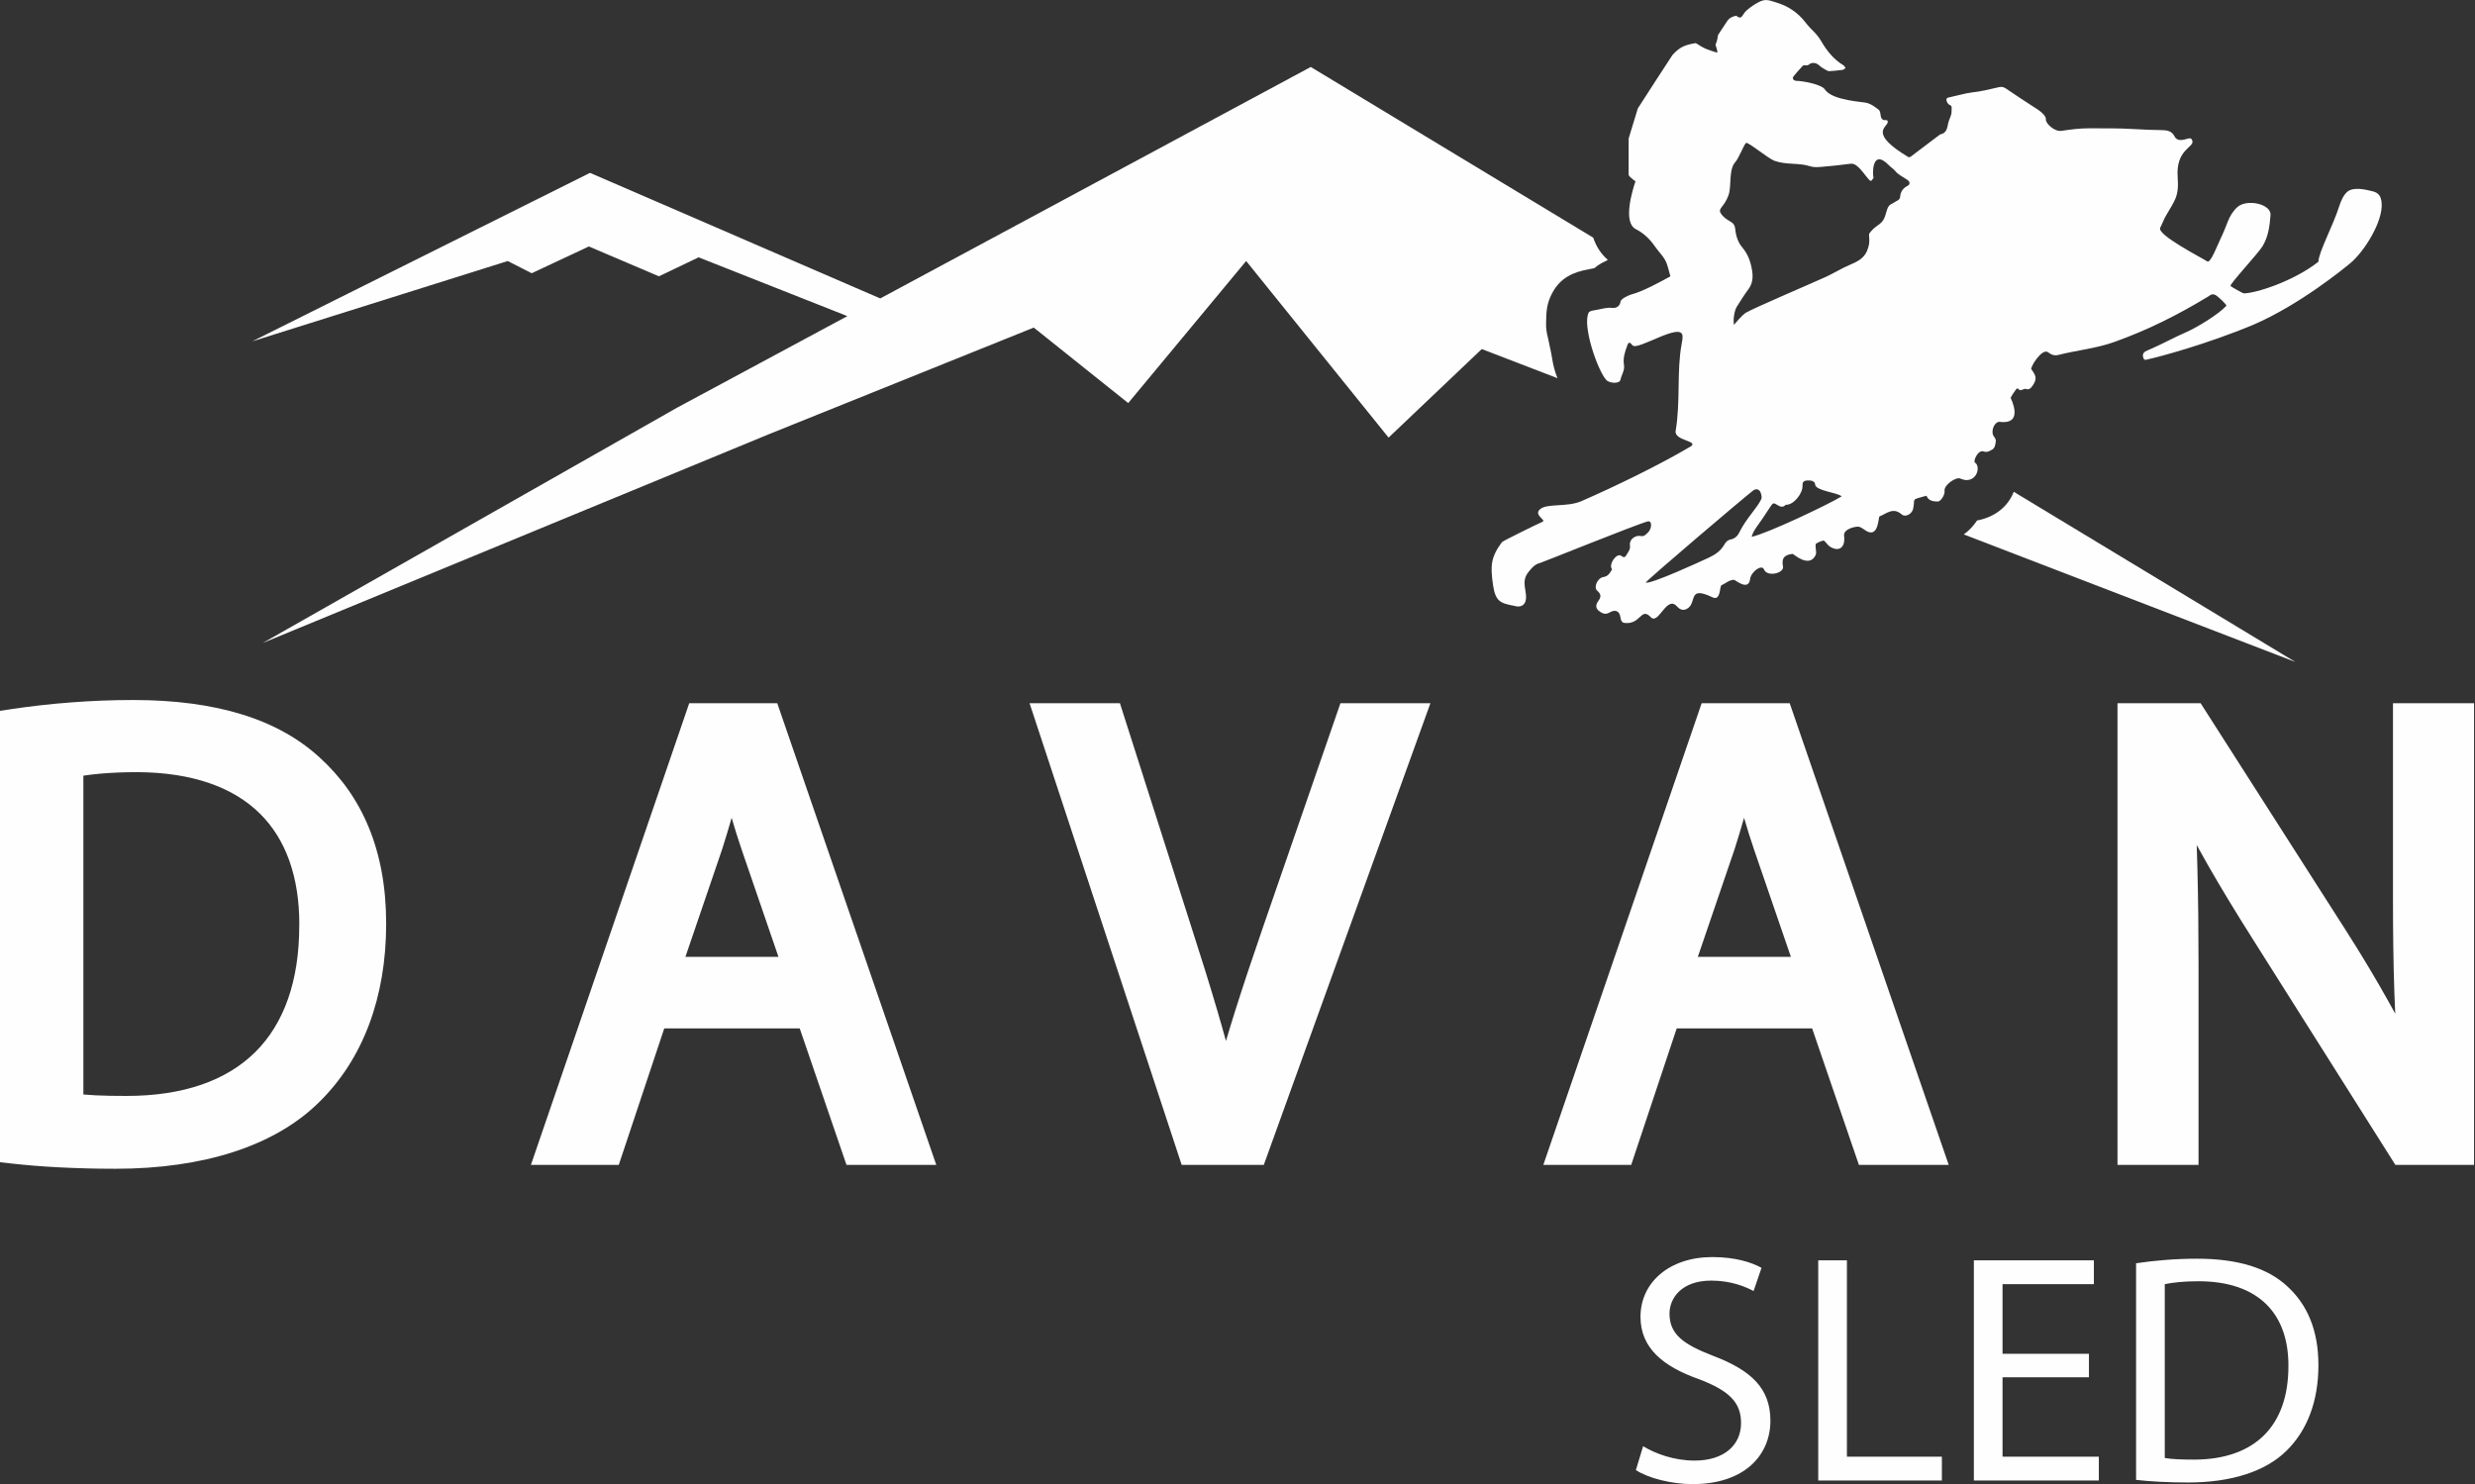 <?xml version="1.0" encoding="UTF-8"?> <!-- Creator: CorelDRAW --> <svg xmlns="http://www.w3.org/2000/svg" xmlns:xlink="http://www.w3.org/1999/xlink" xmlns:xodm="http://www.corel.com/coreldraw/odm/2003" xml:space="preserve" width="185.843mm" height="111.435mm" style="shape-rendering:geometricPrecision; text-rendering:geometricPrecision; image-rendering:optimizeQuality; fill-rule:evenodd; clip-rule:evenodd" viewBox="0 0 18584.32 11143.5"><rect x="0" y="0" width="18584.32" height="11143.5" fill="#333333" stroke="none"/> <defs> <style type="text/css"> <![CDATA[ .fil0 {fill:#FEFEFE;fill-rule:nonzero} ]]> </style> </defs> <g id="Слой_x0020_1">  <g id="_1703148667152"> <path class="fil0" d="M15120.75 3692.74l2114.32 1277.69 -2489.5 -957.44c39.1,-28.07 72.95,-64.03 99.76,-104.85 125.81,-23.12 230.53,-98.06 275.42,-215.4zm-3425.73 -852.97l-568.78 -218.74 -699.64 664.9 -1069.38 -1326.08 -885.66 1066.74 -709.31 -566.81 -1980.93 797.41c-1269.31,523.59 -2538.66,1047.09 -3807.99,1570.81l3109.66 -1766.2 1279.8 -688.15 -1117 -441.43c-99.25,47.6 -198.6,95.15 -297.78,142.64 -175.4,-74.75 -350.86,-149.51 -526.35,-224.27 -142.99,66.99 -286.08,134.13 -429.21,201.16 -59.99,-30.53 -120.03,-61.14 -179.96,-91.67l-1918.43 603.1 2536.25 -1265.2 2179.29 942.94 3232.64 -1738.08 2121.02 1281.75c21.74,65.14 58.18,122.66 109.78,166.78 -5.43,2.98 -10.93,6.06 -16.61,9.25 -31.62,14.04 -59.99,31.81 -84.76,52.92 -12.15,2.33 -24.66,4.88 -37.74,7.54 -120.03,21.37 -217.83,63.13 -280,182.12 -41.15,78.69 -42.95,136.99 -44.65,220.42 -1.4,41.39 4.51,76.55 13.86,112.08 10.23,50.66 23.8,105.68 32.39,160.86 7.77,49.88 21.13,97.64 39.49,143.21z"></path> <path class="fil0" d="M12893.07 395.31c9.48,-6.12 -13.9,-55.17 -10.59,-62.8 20.8,-47.86 11.45,-60.12 21.19,-74.71 21.65,-32.43 43.49,-64.71 64.42,-97.62 16.4,-25.78 40.86,-37.04 69.41,-42.17 37.3,34.46 45.78,-3.47 62.57,-24.02 25.65,-31.36 99.04,-79.72 134.7,-89.95 37.72,-10.85 72.9,5.96 106.83,15.94 81.38,23.92 159.13,74.34 216.1,149.3 45.11,59.29 78.83,73.77 117.75,140.53 42.45,72.72 93.9,136.55 167.11,180.81 6.83,4.12 10.44,13.65 15.55,20.67 -7.74,4.65 -15.05,12.33 -23.26,13.43 -32.52,4.46 -65.33,7.6 -98.12,9.47 -8.39,0.48 -17.88,-4.15 -25.59,-8.66 -16.75,-9.91 -34.74,-19.14 -48.47,-32.46 -25.16,-24.37 -59,-26.49 -78.81,-8.96 -18.22,16.13 -35.73,-3.08 -48.43,11.38 -23.03,26.19 -47.7,51.13 -68.71,78.81 -11.66,15.36 1.46,32.17 20.8,32.58 48.57,0.96 198.2,26.41 218.66,69.86 61.79,79.63 283.14,86.83 315.4,96.63 31.11,9.46 59.93,30.54 85.78,51.39 10.59,8.55 12.62,30.05 14.84,46.18 2.8,20.57 16.73,32.82 32.61,30.88 18.87,-2.27 21.41,7.38 19.32,17.93 -7.62,37.74 -141.75,81.17 155.13,259.59 4.03,2.42 13.35,0.39 17.76,-2.9 20.11,-15.01 219.83,-167.01 221.11,-167.22 49.25,-8.13 53.22,-49.04 60.86,-85.68 6.49,-31.07 27.39,-57.41 24.95,-91.75 -1.29,-18.02 9.04,-35.87 -16.94,-45.52 -11.24,-4.15 -38.94,-47.19 -6.5,-53.88 48.23,-9.97 133.88,-33.93 177.61,-38.41 67.57,-6.9 134.14,-24.32 200.68,-39.3 20.54,-4.6 35.82,-2.12 53.55,10.06 72.33,49.61 145.63,97.87 219.45,145.24 7.79,4.99 84.14,50.45 80.26,86.85 -3.03,28.56 63.6,94.05 118.5,85.6 67.23,-10.29 136.28,-19.35 203.28,-18.94 113.94,0.66 228.27,-1.55 342.3,5.84 65.9,4.26 131.98,6.38 198.03,7.52 43.2,0.74 82.24,2.44 105.62,49.45 18.79,37.7 65.25,24.35 97.51,14.83 19.75,-5.86 31.3,-2.67 35.55,20.69 8.1,44.59 -126.16,64.93 -111.11,267.36 11.26,151.52 -23.68,176.16 -89.42,292.9 -15.83,28.23 -26.6,59.26 -41.79,87.9 -27.65,52.08 309.4,224.34 353.77,253.15 24.67,16.01 78.71,-128.91 97.32,-166.21 18.81,-37.66 41.19,-92.94 56.44,-132.96 15.3,-39.99 39.97,-80.79 71.71,-108.87 72.72,-64.39 256.2,-23.06 249.16,60.24 -6.76,79.63 -14.44,154.53 -57.53,229.68 -31.43,54.72 -252.05,289.58 -242.8,302.51 3.15,4.36 92.69,55.32 99.2,55.29 90.48,-0.27 375.24,-91.24 560.57,-237.44 3.43,-75.95 109.85,-269.69 156.4,-416.85 11.38,-35.99 31.51,-83.74 60.06,-107.99 46.03,-39.16 134.65,-18.22 190.97,-4.24 45.86,11.34 62.99,37.99 67.33,87.29 12.09,138.47 -129.96,365.99 -236.58,453.89 -46.95,38.76 -379.31,311.06 -724.26,460 -355.5,148.73 -721.19,245.21 -791.47,259.93 -13.06,2.72 -28.85,11.68 -36.53,-8.41 -7.64,-19.97 -4.3,-38.3 14.54,-49.89 13.54,-8.3 29.04,-13.38 43.67,-19.83 89.54,-39.55 175.53,-87 264.96,-126 78.4,-34.18 240.14,-132.13 299.34,-196.7 6.72,-7.38 -59.88,-67.93 -76.31,-78.53 -8.6,-5.52 -21.03,-9.32 -30.7,-7.73 -10.34,1.69 -19.5,10.62 -29.15,16.46 -229.71,138.61 -451.38,250.78 -706.52,341.69 -135.12,48.18 -278.24,61.05 -416.2,96.24 -32.91,8.4 -55.72,-1.41 -79.21,-19.45 -45.09,-34.79 -136.24,113.64 -125.8,127.53 41.2,54.75 41.17,76.44 7.6,125.92 -12.39,18.25 -26.91,29.33 -46.98,22.1 -20.47,-7.3 -42.17,25.98 -60.57,-3.46 -0.78,-1.19 -10.31,0.35 -12.22,3.07 -15.39,21.96 -32.44,43.35 -43.43,67.45 -0.37,0.83 105.45,202.08 -80.13,179.73 -38.31,-4.63 -67.53,60.92 -51.4,99.4 6.55,15.64 22.86,25.74 20.16,47.57 -3.03,24.43 -7.01,49.94 -27.29,61.41 -17.41,9.89 -39.09,23.21 -62.33,14.13 -43.82,-17.09 -82.7,73.2 -66.52,83.45 39.87,24.97 21.26,126.39 -58.72,131.26 -17.22,1.07 -36.08,-4.76 -52.36,-11.77 -30.76,-13.29 -124.04,47.61 -117.52,94.05 3.8,27.3 -28.4,78.08 -48.92,78.52 -87.21,1.76 -79.36,-45.46 -89.86,-42.56 -120.65,33.13 -78.46,15.95 -97.14,97.48 -8.95,39.43 -58.17,66.49 -86.28,41.76 -63.74,-56.07 -112.73,-5.86 -166.3,15.42 -9.23,3.72 -5.28,163.86 -99.22,108.97 -20.42,-11.94 -41.3,-31.8 -62.15,-32.07 -31.71,-0.36 -111.49,21.43 -104.5,68.51 10.46,70.48 -23.44,124.52 -96.6,87.09 -34.85,-17.86 -46.03,-54.92 -61.1,-51.07 -17.64,4.54 -35.08,11.91 -50.62,21.36 -15.45,9.34 6.18,63.35 -5.4,87.62 -48.31,101.43 -168.01,-9.7 -171.78,-9.25 -66.91,7.74 -84.82,33.74 -73.1,96.28 8.76,47.78 -118.63,81.21 -143.66,19.5 -15.91,-39.45 -96.73,18.55 -103.46,73.3 -11.51,93.78 -112.33,5.97 -119.88,5.85 -37.09,-0.77 -62.91,27.12 -94.65,40.42 -15.95,6.57 -3.82,121.49 -68.28,90.7 -195.47,-93.27 -107.36,48.52 -197.14,89.45 -30.28,13.76 -53.78,-4.13 -70.64,-22.43 -76.85,-83.66 -137.09,143.39 -195.17,82.34 -75.72,-79.66 -72.78,58.54 -198.85,42.98 -16.66,-2.06 -25.87,-17.95 -28.2,-37.22 -6.57,-54 -38.71,-66.56 -84.19,-39.99 -31.46,18.37 -57.5,3.97 -80.5,-14.83 -21.1,-17.27 -22.64,-42.37 -6.83,-65.29 20.21,-29.36 34.67,-51.05 -3.5,-84.35 -29.78,-25.96 2.73,-95.93 45.44,-102.51 37.56,-5.75 50.5,-31.8 66.03,-58.47 -30.59,-35.51 35.32,-127.3 68.96,-100.56 26.15,20.72 33.05,2.6 43.35,-14.27 12.22,-19.93 25.87,-35.97 21.67,-65.21 -6.4,-44.06 40.31,-78.73 83.36,-69.53 22.45,4.75 34.19,-10.3 50.56,-25.17 31.89,-29.06 34.91,-93.79 -1.07,-84.41 -83.6,21.8 -790.96,307.99 -807.84,311.93 -40,9.41 -61.64,36.79 -86.1,66.93 -49.61,61.16 -24.57,112.86 -19.2,175.97 5.48,63.77 -29,97.67 -91.18,78.4 -101.95,-19.6 -139.17,-31.93 -157.32,-161.34 -18.22,-135.51 -19.02,-199.71 67.78,-316.58 6.89,-9.29 279.95,-142.68 304.21,-152.57 32.14,-13.08 -69.02,-50.05 -18.43,-94.22 53.17,-46.42 201.96,-13.41 311.74,-61.23 243.83,-106.23 578.9,-268.26 816.16,-408.27 74.09,-43.61 -121.6,-44.51 -109.39,-118.22 37.7,-226.14 7.16,-446.98 44.57,-650.64 3.68,-19.95 7.86,-40.35 7.24,-60.38 -3.42,-115.8 -339.44,111.98 -375.57,67.88 -21.02,-25.69 -28.76,-27.18 -39.14,0.5 -17.59,46.74 -33.67,95.91 -25.18,145.93 7.22,42.65 -19.03,74.6 -26.23,112.3 -5.76,30.14 -81.84,29.27 -107.73,0.21 -64.63,-72.28 -180.9,-408.9 -130.78,-504.95 7.63,-14.58 42.08,-16.73 65.12,-21.36 36.96,-7.44 73.1,-18.4 112.5,-13.76 31.92,3.75 57.33,-15.12 61.37,-47.31 2.8,-22.28 63.64,-49.2 83.57,-54.3 81.42,-20.86 211.34,-91.52 290.86,-135.36 -9.04,-31.93 -16.42,-64.42 -27.53,-95.63 -17.81,-50.09 -58.65,-85.21 -87.86,-127.98 -37.36,-54.66 -84.26,-100.33 -144.12,-130.78 -99.23,-50.48 -26.7,-288.1 -2.65,-359.63 -4.18,-2.12 -8.57,-4.9 -12.96,-8.66 -18.64,-15.92 -38.6,-29.8 -38.81,-42.53 -0.2,-12.73 0.43,-270.18 0.43,-270.18l68.81 -225.33c0,0 253.83,-394.31 260.16,-401.32 57.44,-63.68 97.74,-75.9 174.88,-89.45 70.72,46.01 89.19,49 160.12,71.79zm146.88 1910.36c-16.31,25.86 -29.19,100.62 -18.35,135.17 4.15,-12.51 65.18,-78.37 83.67,-90.34 49.55,-32.05 527.1,-235.08 610.32,-274.12 57.22,-26.87 111.07,-60.71 170.05,-85.81 51.73,-22.01 107.29,-45.93 132.62,-104.32 35.98,-82.92 4.14,-116.33 21.92,-138.79 59.62,-75.45 97.02,-49.21 123.27,-152.73 16.86,-66.98 36.15,-56.36 61.54,-75.86 15.44,-11.86 40.62,-14.22 42.87,-41.45 3.06,-37.26 20.54,-64.34 55.9,-81.96 20.64,-10.27 18.58,-30.71 -0.08,-43.76 -31.64,-22.13 -69.62,-39.01 -92.99,-67.79 -14.13,-17.45 -31.68,-27.1 -46.08,-41.88 -135.16,-139.11 -123.81,82.62 -116.55,91.19 1.74,2.05 -9.48,15.74 -15.61,23.2 -17.51,21.48 -91.08,-135.49 -153.96,-127.2 -72.28,9.53 -144.83,17.32 -217.49,23.36 -29.3,2.44 -61.29,5.07 -88.25,-3.86 -84.69,-28.03 -179.56,-9.09 -266.86,-40.77 -52.97,-19.24 -200.6,-145.08 -215.23,-134.46 -15.43,11.2 -52.38,111.97 -80.4,143.34 -52.14,58.42 -26.42,178.66 -50.88,248.33 -30.8,87.68 -79.97,98.26 -59.96,133.42 17.41,30.56 44.69,48.27 73.16,64.36 23.23,13.11 34.83,30.35 37.2,56.78 4.49,49.85 20.83,100.62 51.03,135.89 45.51,53.16 65.42,111.91 75.63,177.17 7.75,49.46 3.86,96.89 -27.81,138.97 -29.97,39.79 -61.84,91.47 -88.68,133.92zm184.95 1443.04c7.81,-16.16 -1.55,-53.32 -14.05,-65.21 -15.48,-14.78 -33.86,-10.36 -46.03,-0.98 -74.01,56.98 -796.79,671.19 -807.51,692.13 38.46,13.56 413.63,-158.91 476.82,-188.73 50.16,-23.65 87.24,-51.19 113.83,-97.24 10.81,-18.76 22.84,-33 48.15,-37.97 26.78,-5.22 49.71,-23.59 62.81,-50.46 51.84,-106.33 131.86,-181.27 165.98,-251.54zm8.11 147.18c-23.72,35.89 -72.49,93.86 -79.96,134.88 111.73,-22.64 565.8,-237.11 676.17,-304.01 -37.15,-29.69 -196.46,-41.47 -199.74,-88.95 -1.83,-26.22 -31.2,-32.62 -62.06,-29.89 -28.88,2.56 -33.45,16.28 -32.74,42.17 1.49,53.04 -64.69,143.33 -126.61,140.37 -0.23,-0.03 -19.31,28.31 -56.03,4.98 -36.75,-23.35 -37.71,-22.07 -62.66,15.28 -18.92,28.31 -37.59,56.79 -56.37,85.17z"></path> <path class="fil0" d="M626.01 8218.32c28.93,2.71 60.23,4.77 93.29,6.41 66.83,3.32 146.71,4.38 231.75,4.38 423.26,0 747.68,-114.07 964.33,-327.94 218.09,-215.35 331.63,-537.01 331.63,-950.3l0.46 -12.84c-0.38,-350.16 -98.56,-634.5 -296.32,-829.45 -199.56,-196.74 -504.37,-307.94 -916.4,-310.62l-15.43 -0.02c-98.97,0.38 -186.47,4.47 -262.3,11.03 -48.47,4.23 -92.17,9.5 -131.01,15.43l0 2393.92zm15273.84 424.53l0 -3362.45 624.31 0 1084.91 1696.81c123.61,193.43 233.27,376.55 331.29,552.85l44.89 81.48 -6.56 -163.74c-7.68,-226.1 -10.26,-451.79 -10.26,-699.95l0 -1467.45 608.76 0 0 3466.7 -590.76 0 -1075.01 -1702.09c-116.91,-184.83 -230.36,-370.34 -333.65,-551.15 -28.24,-49.42 -55.98,-98.93 -83.05,-148.39l5.37 181.84c5.7,228.33 8.34,461.97 8.34,723.23l0 1496.56 -608.58 0 0 -104.25zm-2452.33 -1457.79l-274.63 -799.73c-28.84,-83.74 -53.96,-165.09 -76.95,-244.61 -22.64,78.97 -46.52,158.4 -71.92,237.72l-275.4 806.62 698.9 0zm-857.56 537.21l-341.65 1024.89 -659.8 0c396.58,-1155.48 793.16,-2310.99 1188.9,-3466.76l661.13 0 1194.01 3466.76 -674.25 0 -351.25 -1024.89 -1017.09 0zm-3740.51 953.16l-1118.58 -3395.03 678.44 0 535.5 1677.52c70.54,218.9 136.47,428.22 196.53,633.21 22.46,76.14 43.85,151.25 64.16,225.46 22.14,-75.3 45.56,-151.47 69.76,-228.36 65.36,-207.1 136.09,-416.14 208.82,-627.57l581 -1680.26 675.6 0 -1251.14 3466.7 -616.49 0 -23.6 -71.67zm-3004.09 -1490.37l-274.52 -799.73c-28.84,-83.8 -54.05,-165.09 -77.02,-244.65 -22.57,78.94 -46.48,158.36 -71.91,237.76l-275.37 806.62 698.82 0zm-857.61 537.21l-341.56 1024.89 -659.71 0c396.58,-1155.48 793.09,-2311.06 1188.8,-3466.76l661.03 0 1194.06 3466.76 -674.18 0 -351.2 -1024.89 -1017.24 0zm-4905.62 -2397.16c139.62,-20.92 293.59,-39.08 458.87,-51.4 146.06,-10.95 299.86,-17.43 458.84,-17.43 314.88,0 586.12,36.7 817.3,108.21 235.97,72.89 429.69,182.1 584.77,325.1 157.37,142.98 282.12,316.13 367.63,524.49 84.58,206.22 130.1,445.39 130.1,722.3 0,276.62 -43.53,529.67 -127.26,753.82 -85.42,228.52 -212.48,426.16 -377.78,587.33 -165.57,163.65 -383.27,289.18 -643.93,373.3 -255.86,82.39 -553.02,125.28 -882.54,125.28 -149.35,0 -290.47,-3.8 -423.68,-10.69 -131.12,-6.74 -250.31,-16.55 -358.68,-28.75l-92.9 -10.47 0 -3387.72 89.26 -13.37z"></path> <path class="fil0" d="M16254.86 10947.77c54.45,9.82 133.7,12.31 217.84,12.31 460.5,0 710.58,-255.12 710.58,-701.64 2.47,-389.97 -220.34,-637.75 -675.92,-637.75 -111.37,0 -195.59,9.81 -252.5,22.02l0 1305.06zm-215.45 -1462.02c131.26,-19.56 287.21,-34.31 458.08,-34.31 309.45,0 529.82,71.08 675.88,206.07 148.59,134.94 235.21,326.25 235.21,593.61 0,269.81 -84.15,490.62 -240.15,642.72 -156.02,154.51 -413.46,237.92 -737.8,237.92 -153.49,0 -282.24,-7.33 -391.22,-19.62l0 -1626.39zm-353.97 856.13l-648.67 0 0 596.08 722.94 0 0 179.09 -938.37 0 0 -1653.3 901.22 0 0 178.96 -685.79 0 0 522.55 648.67 0 0 176.62zm-2032.64 -878.13l215.37 0 0 1474.26 713.06 0 0 179.04 -928.43 0 0 -1653.3zm-1314.89 1395.64c96.57,58.95 237.7,108.04 386.28,108.04 220.35,0 349.11,-115.33 349.11,-282.1 0,-154.5 -89.16,-242.85 -314.45,-328.71 -272.41,-95.74 -440.71,-235.51 -440.71,-468.59 0,-257.53 215.4,-448.88 539.75,-448.88 170.83,0 294.6,39.28 368.92,80.96l-59.46 174.21c-54.42,-29.48 -165.9,-78.5 -316.91,-78.5 -227.79,0 -314.44,134.88 -314.44,247.75 0,154.49 101.55,230.57 331.74,318.86 282.28,107.93 425.92,242.84 425.92,485.72 0,255.11 -190.67,475.88 -584.36,475.88 -160.93,0 -336.72,-46.58 -425.83,-105.46l54.44 -179.18z"></path> </g> </g> </svg> 
